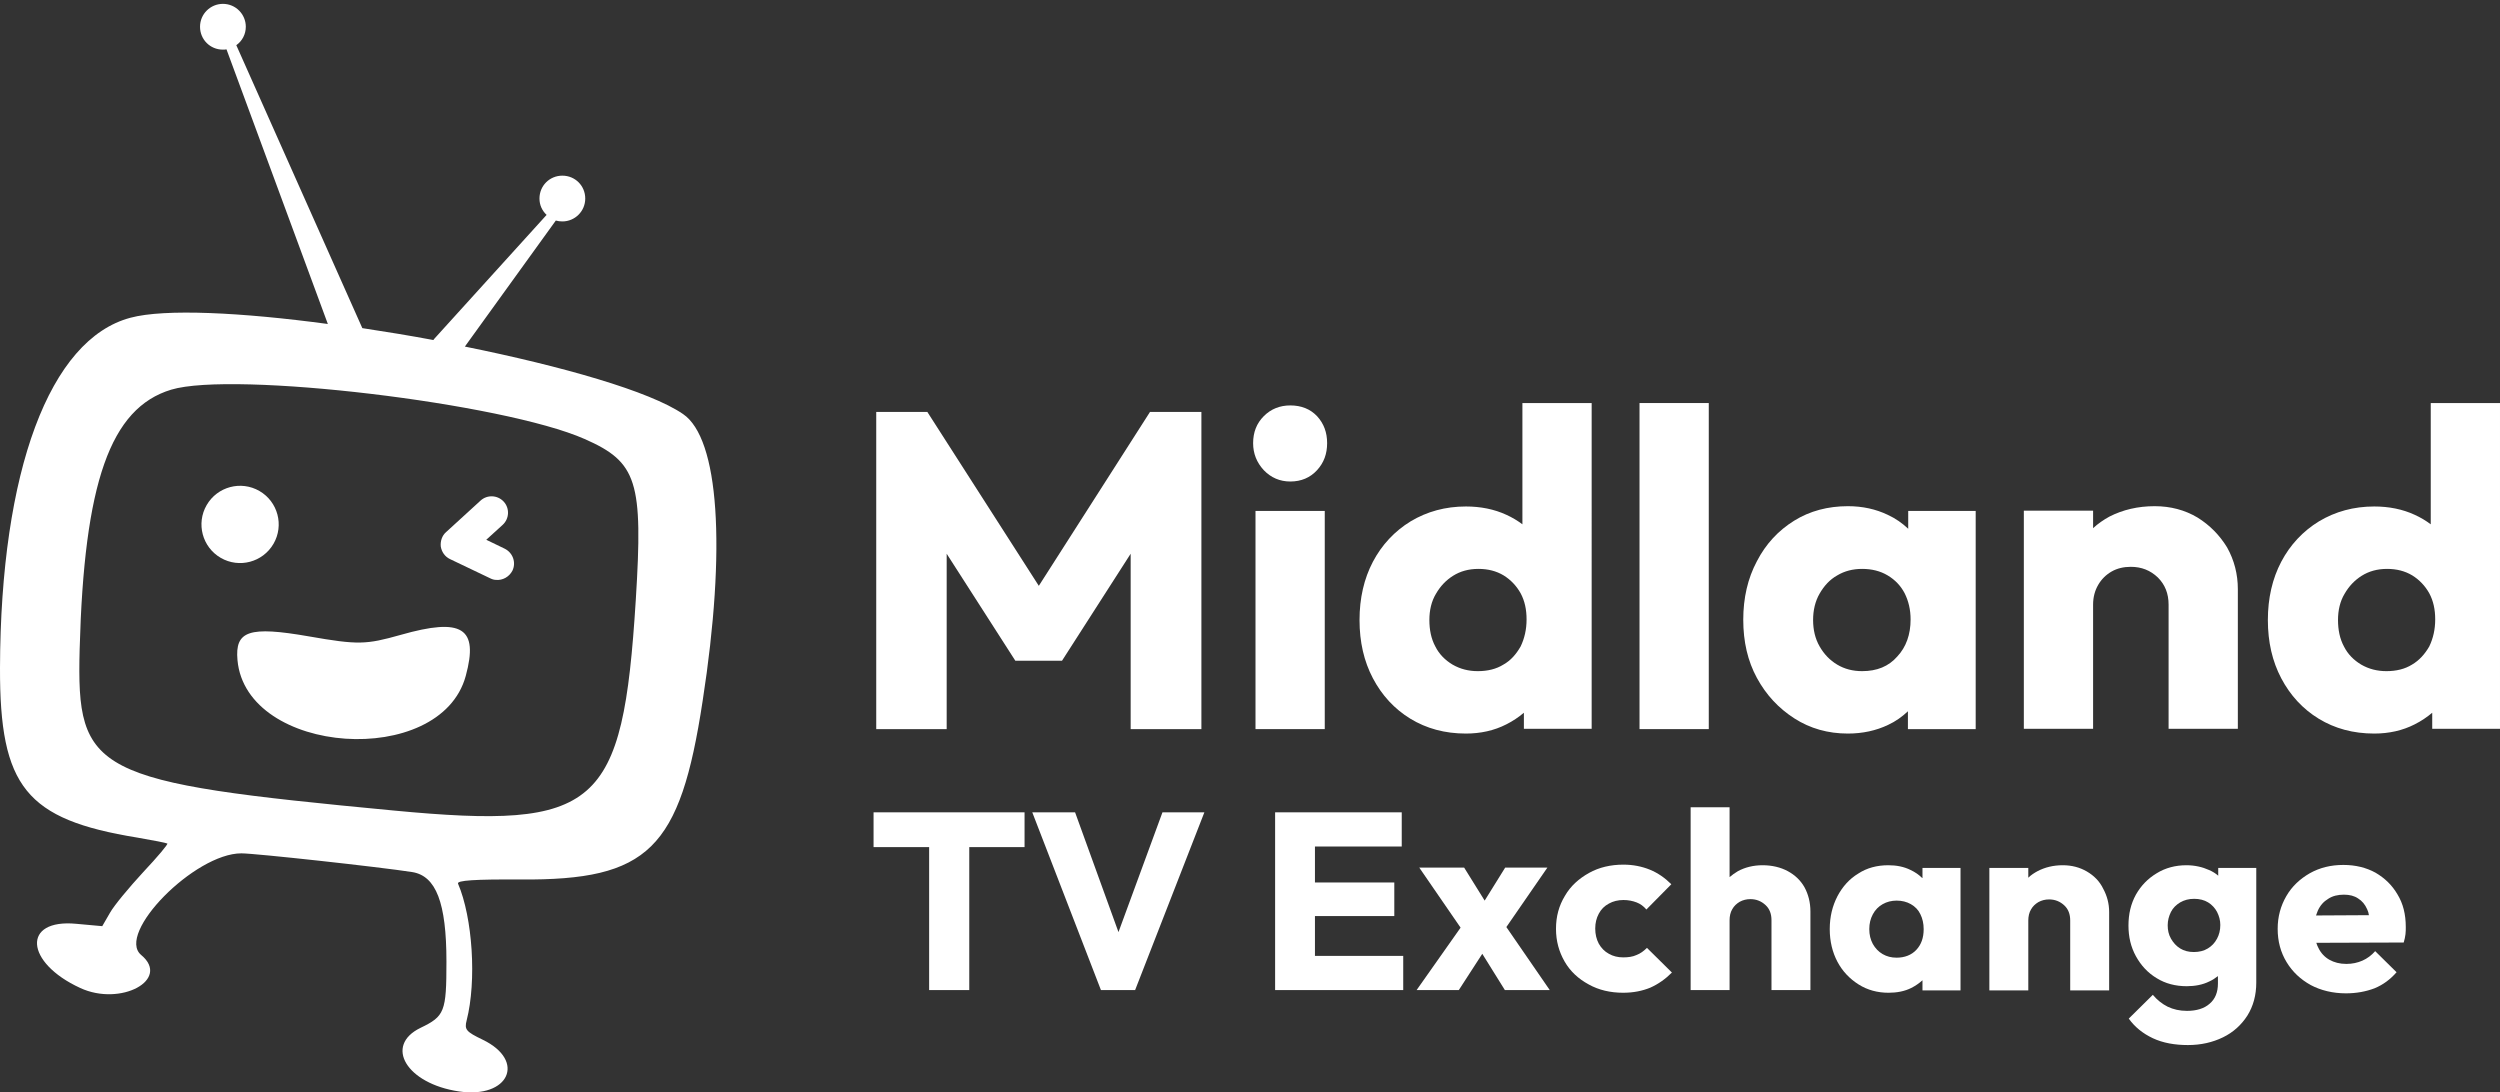 <?xml version="1.0" encoding="utf-8"?>
<!-- Generator: Adobe Illustrator 28.1.0, SVG Export Plug-In . SVG Version: 6.00 Build 0)  -->
<svg version="1.1" id="Layer_1" xmlns="http://www.w3.org/2000/svg" xmlns:xlink="http://www.w3.org/1999/xlink" x="0px" y="0px"
	 viewBox="0 0 841.1 367.4" style="enable-background:new 0 0 841.1 367.4;" xml:space="preserve">
<rect x="0" y="0" width="841.1" height="367.4" fill="#333333" stroke="none"/>
<style type="text/css">
	.st0{fill:#FFFFFF;}
</style>
<g>
	<polygon class="st0" points="349.5,197.1 312,138.6 294.8,138.6 294.8,245.3 318.5,245.3 318.5,186.3 341.6,222.3 357.3,222.3 
		380.4,186.3 380.4,245.3 404.2,245.3 404.2,138.6 386.9,138.6 	"/>
	<path class="st0" d="M434.1,136.4c-3.5,0-6.5,1.2-8.9,3.6c-2.4,2.4-3.6,5.4-3.6,9.1c0,3.5,1.2,6.5,3.6,9.1c2.4,2.5,5.4,3.8,8.9,3.8
		c3.7,0,6.7-1.3,9-3.8c2.3-2.5,3.4-5.5,3.4-9.1c0-3.6-1.1-6.6-3.4-9.1C440.8,137.6,437.8,136.4,434.1,136.4z"/>
	<rect x="422.4" y="171.9" class="st0" width="23.3" height="73.4"/>
	<path class="st0" d="M512.2,176.4c-1.6-1.2-3.4-2.3-5.4-3.2c-4.1-1.9-8.7-2.8-13.6-2.8c-6.9,0-13.1,1.7-18.6,5
		c-5.4,3.3-9.7,7.9-12.7,13.6c-3,5.7-4.5,12.3-4.5,19.6c0,7.4,1.5,13.9,4.5,19.6c3,5.7,7.2,10.3,12.6,13.6c5.4,3.3,11.6,5,18.7,5
		c4.9,0,9.5-1,13.6-3.1c2.2-1.1,4.1-2.4,5.9-3.9v5.4h22.8V135.6h-23.3V176.4z M505.8,223.6c-2.4,1.5-5.3,2.2-8.6,2.2
		c-3.1,0-5.9-0.7-8.5-2.2c-2.5-1.5-4.5-3.5-5.8-6.1c-1.4-2.6-2-5.6-2-8.9c0-3.3,0.7-6.3,2.2-8.8c1.5-2.6,3.4-4.6,5.8-6.1
		c2.4-1.5,5.2-2.3,8.5-2.3c3.2,0,6,0.7,8.5,2.2c2.4,1.5,4.3,3.5,5.7,6c1.4,2.6,2,5.5,2,8.8c0,3.4-0.7,6.4-2,9.1
		C510.1,220.1,508.3,222.2,505.8,223.6z"/>
	<rect x="551.6" y="135.6" class="st0" width="23.3" height="109.7"/>
	<path class="st0" d="M642,177.9c-2-1.9-4.3-3.5-6.9-4.7c-4-1.9-8.4-2.9-13.4-2.9c-6.7,0-12.8,1.6-18.1,4.9
		c-5.3,3.3-9.5,7.8-12.5,13.6c-3.1,5.8-4.6,12.4-4.6,19.7c0,7.4,1.5,13.9,4.6,19.6c3.1,5.7,7.3,10.2,12.6,13.6
		c5.3,3.4,11.3,5.1,18,5.1c5,0,9.5-1,13.5-2.9c2.6-1.2,4.8-2.8,6.7-4.6v6h22.8v-73.4H642V177.9z M626.5,225.8
		c-3.1,0-5.9-0.7-8.4-2.2c-2.5-1.5-4.4-3.5-5.9-6.1c-1.5-2.6-2.2-5.6-2.2-8.9c0-3.3,0.7-6.3,2.2-8.9c1.5-2.6,3.4-4.7,5.9-6.1
		c2.5-1.5,5.3-2.2,8.4-2.2c3.2,0,6.1,0.7,8.6,2.2c2.5,1.5,4.4,3.5,5.7,6c1.3,2.6,2,5.5,2,8.8c0,5.1-1.5,9.3-4.5,12.5
		C635.4,224.2,631.5,225.8,626.5,225.8z"/>
	<path class="st0" d="M739.3,174.1c-4.2-2.5-9-3.8-14.4-3.8c-5.6,0-10.7,1.2-15.2,3.5c-2,1.1-3.9,2.4-5.5,3.9v-5.9h-23.3v73.4h23.3
		v-41.8c0-2.5,0.6-4.7,1.7-6.6c1.1-1.9,2.6-3.4,4.5-4.5c1.9-1.1,4.1-1.6,6.5-1.6c3.6,0,6.6,1.2,9.1,3.6c2.4,2.4,3.6,5.4,3.6,9.1
		v41.8h23.3v-47c0-5-1.2-9.7-3.6-14C746.8,180.1,743.5,176.7,739.3,174.1z"/>
	<path class="st0" d="M817.8,135.6v40.8c-1.6-1.2-3.4-2.3-5.4-3.2c-4.1-1.9-8.7-2.8-13.6-2.8c-6.9,0-13.1,1.7-18.6,5
		c-5.4,3.3-9.7,7.9-12.7,13.6c-3,5.7-4.5,12.3-4.5,19.6c0,7.4,1.5,13.9,4.5,19.6c3,5.7,7.2,10.3,12.6,13.6c5.4,3.3,11.6,5,18.7,5
		c4.9,0,9.5-1,13.6-3.1c2.2-1.1,4.1-2.4,5.9-3.9v5.4h22.8V135.6H817.8z M811.5,223.6c-2.4,1.5-5.3,2.2-8.6,2.2
		c-3.1,0-5.9-0.7-8.5-2.2c-2.5-1.5-4.5-3.5-5.8-6.1c-1.4-2.6-2-5.6-2-8.9c0-3.3,0.7-6.3,2.2-8.8c1.5-2.6,3.4-4.6,5.8-6.1
		c2.4-1.5,5.2-2.3,8.5-2.3c3.2,0,6,0.7,8.5,2.2c2.4,1.5,4.3,3.5,5.7,6c1.4,2.6,2,5.5,2,8.8c0,3.4-0.7,6.4-2,9.1
		C815.8,220.1,813.9,222.2,811.5,223.6z"/>
</g>
<g>
	<polygon class="st0" points="293.9,285 312.6,285 312.6,333.1 326.1,333.1 326.1,285 344.7,285 344.7,273.3 293.9,273.3 	"/>
	<polygon class="st0" points="376.3,313.6 361.7,273.3 347.3,273.3 370.4,333.1 381.9,333.1 405.2,273.3 391.1,273.3 	"/>
	<polygon class="st0" points="442.4,308.2 469.1,308.2 469.1,296.9 442.4,296.9 442.4,284.8 471.6,284.8 471.6,273.3 442.4,273.3 
		439.2,273.3 429,273.3 429,333.1 439.2,333.1 442.4,333.1 472.1,333.1 472.1,321.6 442.4,321.6 	"/>
	<polygon class="st0" points="520.6,291.9 506.4,291.9 499.5,303 492.6,291.9 477.5,291.9 491.4,312.1 476.6,333.1 490.8,333.1 
		498.7,320.9 506.3,333.1 521.4,333.1 506.8,311.9 	"/>
	<path class="st0" d="M550.6,321.3c-1.3,0.6-2.8,0.8-4.5,0.8c-1.8,0-3.4-0.4-4.8-1.2c-1.5-0.8-2.6-2-3.4-3.4
		c-0.8-1.5-1.2-3.2-1.2-5.1c0-1.9,0.4-3.5,1.2-5s1.9-2.6,3.4-3.4c1.4-0.8,3.1-1.2,4.9-1.2c1.6,0,3.1,0.3,4.4,0.8
		c1.3,0.5,2.4,1.3,3.3,2.4l8.4-8.5c-2.1-2.1-4.5-3.8-7.2-4.9c-2.7-1.1-5.7-1.7-8.9-1.7c-4.3,0-8.2,0.9-11.6,2.8
		c-3.4,1.9-6.2,4.4-8.1,7.7c-2,3.3-3,6.9-3,11.1c0,4.1,1,7.7,2.9,11c1.9,3.3,4.6,5.8,8.1,7.7c3.4,1.9,7.3,2.8,11.6,2.8
		c3.4,0,6.4-0.6,9.1-1.7c2.7-1.2,5.1-2.9,7.3-5.1l-8.4-8.3C553,320,551.9,320.8,550.6,321.3z"/>
	<path class="st0" d="M601.5,293.1c-2.4-1.3-5.3-2-8.5-2c-3.1,0-5.9,0.7-8.3,2c-1,0.6-2,1.3-2.8,2v-23.5h-13.1v61.5h13.1v-23.5
		c0-1.4,0.3-2.7,0.9-3.7c0.6-1.1,1.5-1.9,2.5-2.5c1.1-0.6,2.3-0.9,3.6-0.9c2,0,3.7,0.7,5.1,2c1.4,1.3,2,3,2,5.1v23.5h13.1v-26.4
		c0-3.1-0.7-5.8-2-8.2C605.8,296.2,603.9,294.4,601.5,293.1z"/>
	<path class="st0" d="M646.7,295.4c-1.1-1.1-2.4-2-3.9-2.7c-2.2-1.1-4.7-1.6-7.5-1.6c-3.8,0-7.2,0.9-10.1,2.8c-3,1.8-5.3,4.4-7,7.6
		c-1.7,3.3-2.6,6.9-2.6,11.1c0,4.1,0.9,7.8,2.6,11c1.7,3.2,4.1,5.7,7.1,7.6c3,1.9,6.4,2.8,10.1,2.8c2.8,0,5.4-0.5,7.6-1.6
		c1.4-0.7,2.7-1.6,3.8-2.6v3.4h12.8v-41.2h-12.8V295.4z M638.1,322.2c-1.8,0-3.3-0.4-4.7-1.2c-1.4-0.8-2.5-2-3.3-3.4
		c-0.8-1.5-1.2-3.1-1.2-5s0.4-3.5,1.2-5c0.8-1.5,1.9-2.6,3.3-3.4c1.4-0.8,3-1.2,4.7-1.2c1.8,0,3.4,0.4,4.8,1.2
		c1.4,0.8,2.5,1.9,3.2,3.4c0.7,1.4,1.1,3.1,1.1,5c0,2.9-0.8,5.2-2.5,7C643.1,321.3,640.8,322.2,638.1,322.2z"/>
	<path class="st0" d="M702.1,293.2c-2.4-1.4-5.1-2.1-8.1-2.1c-3.2,0-6,0.7-8.5,2c-1.1,0.6-2.2,1.3-3.1,2.2v-3.3h-13.1v41.2h13.1
		v-23.5c0-1.4,0.3-2.7,0.9-3.7c0.6-1.1,1.5-1.9,2.5-2.5c1.1-0.6,2.3-0.9,3.6-0.9c2,0,3.7,0.7,5.1,2c1.4,1.3,2,3,2,5.1v23.5h13.1
		v-26.4c0-2.8-0.7-5.4-2-7.8C706.4,296.5,704.5,294.6,702.1,293.2z"/>
	<path class="st0" d="M746.4,294.7c-0.9-0.8-2-1.5-3.2-2c-2.2-1-4.8-1.6-7.6-1.6c-3.7,0-7.1,0.9-10,2.7c-3,1.8-5.3,4.2-7,7.2
		c-1.7,3.1-2.5,6.5-2.5,10.4c0,3.8,0.8,7.2,2.5,10.3c1.7,3.1,4,5.6,7,7.4c2.9,1.8,6.3,2.7,10.1,2.7c2.8,0,5.4-0.5,7.6-1.6
		c1.1-0.5,2-1.1,2.9-1.8v2.5c0,2.9-0.9,5.2-2.8,6.8c-1.8,1.6-4.4,2.4-7.6,2.4c-2.5,0-4.6-0.5-6.5-1.4c-1.8-0.9-3.5-2.2-5-4l-8.1,8
		c2,2.8,4.7,5,8.1,6.6c3.4,1.6,7.4,2.3,11.8,2.3c4.4,0,8.3-0.9,11.8-2.6c3.5-1.7,6.2-4.2,8.2-7.3c2-3.2,3-6.9,3-11.1v-38.6h-12.8
		V294.7z M742.8,319.1c-1.3,0.8-2.9,1.2-4.7,1.2c-1.8,0-3.3-0.4-4.6-1.2c-1.3-0.8-2.3-1.9-3.1-3.3c-0.8-1.4-1.1-2.9-1.1-4.5
		c0-1.6,0.4-3.1,1.1-4.5c0.7-1.4,1.8-2.4,3.1-3.2c1.4-0.8,2.9-1.2,4.7-1.2c1.8,0,3.4,0.4,4.7,1.2c1.3,0.8,2.3,1.9,3,3.2
		c0.7,1.4,1.1,2.8,1.1,4.4c0,1.8-0.4,3.3-1.1,4.6C745.1,317.3,744.1,318.3,742.8,319.1z"/>
	<path class="st0" d="M806.6,300.9c-1.8-3.1-4.3-5.5-7.4-7.3c-3.1-1.7-6.7-2.6-10.8-2.6c-4.2,0-7.9,0.9-11.3,2.8
		c-3.3,1.9-6,4.4-7.9,7.7c-1.9,3.3-2.9,6.9-2.9,11c0,4.2,1,7.9,3,11.2c2,3.3,4.7,5.8,8.1,7.7c3.4,1.8,7.4,2.8,11.9,2.8
		c3.5,0,6.7-0.6,9.6-1.7c2.9-1.2,5.3-3,7.4-5.4l-7.2-7.1c-1.2,1.4-2.7,2.5-4.3,3.2c-1.6,0.7-3.4,1.1-5.4,1.1c-2.2,0-4.1-0.5-5.7-1.4
		c-1.6-0.9-2.9-2.3-3.7-4c-0.3-0.5-0.5-1.1-0.7-1.7l29.4-0.1c0.3-1,0.5-1.9,0.6-2.8c0.1-0.8,0.1-1.6,0.1-2.4
		C809.4,307.6,808.5,304,806.6,300.9z M783.3,302.4c1.5-1,3.3-1.4,5.3-1.4c1.9,0,3.5,0.4,4.8,1.3c1.3,0.8,2.3,2,3,3.6
		c0.3,0.6,0.5,1.3,0.6,2l-17.8,0.1c0.2-0.6,0.4-1.1,0.6-1.6C780.6,304.6,781.8,303.3,783.3,302.4z"/>
</g>
<g>
	<path class="st0" d="M134.8,213.6c-11.7,3.3-14.3,3.4-30.9,0.5c-20.1-3.5-24.9-1.9-24,8c2.9,32.1,68.3,36.6,76.8,5.3
		C161.1,211.2,155.5,207.7,134.8,213.6z"/>
	<path class="st0" d="M229.8,139.3c-11.2-7.7-40.8-16.1-73.4-22.7L187,74.2c0.7,0.2,1.4,0.3,2.2,0.3c4.2,0,7.7-3.4,7.7-7.7
		s-3.4-7.7-7.7-7.7s-7.7,3.4-7.7,7.7c0,2.2,0.9,4.1,2.4,5.5l-37.8,41.7c-0.1,0.1-0.2,0.3-0.3,0.4c-8-1.5-16-2.8-23.9-4L79.5,15.2
		c2-1.4,3.2-3.7,3.2-6.2c0-4.2-3.4-7.7-7.7-7.7c-4.2,0-7.7,3.4-7.7,7.7s3.4,7.7,7.7,7.7c0.4,0,0.8,0,1.2-0.1l34.1,92.4
		c-29-3.9-54.9-5.2-66.4-2.1C16.7,114.1,0.2,158.4,0,224.7c-0.1,40,8.7,51,46.2,57.1c5.3,0.9,9.8,1.8,10.1,2
		c0.3,0.2-3.3,4.5-8.1,9.6c-4.7,5.1-9.8,11.2-11.2,13.7l-2.6,4.5l-8.8-0.8c-18.2-1.7-17.3,13,1.4,21.6c13.6,6.3,30.5-2.8,20.5-11.1
		c-8.6-7.2,18-34.2,33.7-34.2c4.7,0,46.6,4.6,57.5,6.3c8,1.3,11.5,10.3,11.5,30.1c0,16.9-0.6,18.4-8.7,22.3
		c-12.4,6-4.7,18.8,12.9,21.4c16.8,2.5,22.7-10.3,8-17.4c-5.6-2.7-6.2-3.4-5.4-6.5c3.4-13.3,2-34.6-2.9-46c-0.5-1.1,5.7-1.5,21-1.4
		c43.1,0.3,53.7-10.1,61.3-60.1C244.4,184.2,241.9,147.5,229.8,139.3z M213.9,201.9c-4.4,70.1-12.7,77.3-81.4,70.8
		c-101.3-9.6-106.8-12.4-105.7-54.3c1.5-56,10.3-81.1,30.8-87.3c20.9-6.3,111.7,4.5,139.1,16.6C214.4,155.5,216.4,161.9,213.9,201.9
		z"/>
	<ellipse transform="matrix(0.501 -0.865 0.865 0.501 -112.291 157.954)" class="st0" cx="80.8" cy="176.4" rx="13" ry="13"/>
	<path class="st0" d="M169.8,184.6l-6.2-3l5.5-5c2.3-2.1,2.4-5.6,0.4-7.8c-2.1-2.3-5.6-2.4-7.8-0.4L150.1,179
		c-1.4,1.2-2,3.1-1.8,4.9c0.3,1.8,1.4,3.4,3.1,4.2l13.6,6.5c0.6,0.3,1.3,0.5,1.9,0.5c2.2,0.2,4.4-1,5.5-3.1
		C173.7,189.3,172.6,186,169.8,184.6z"/>
</g>
</svg>
